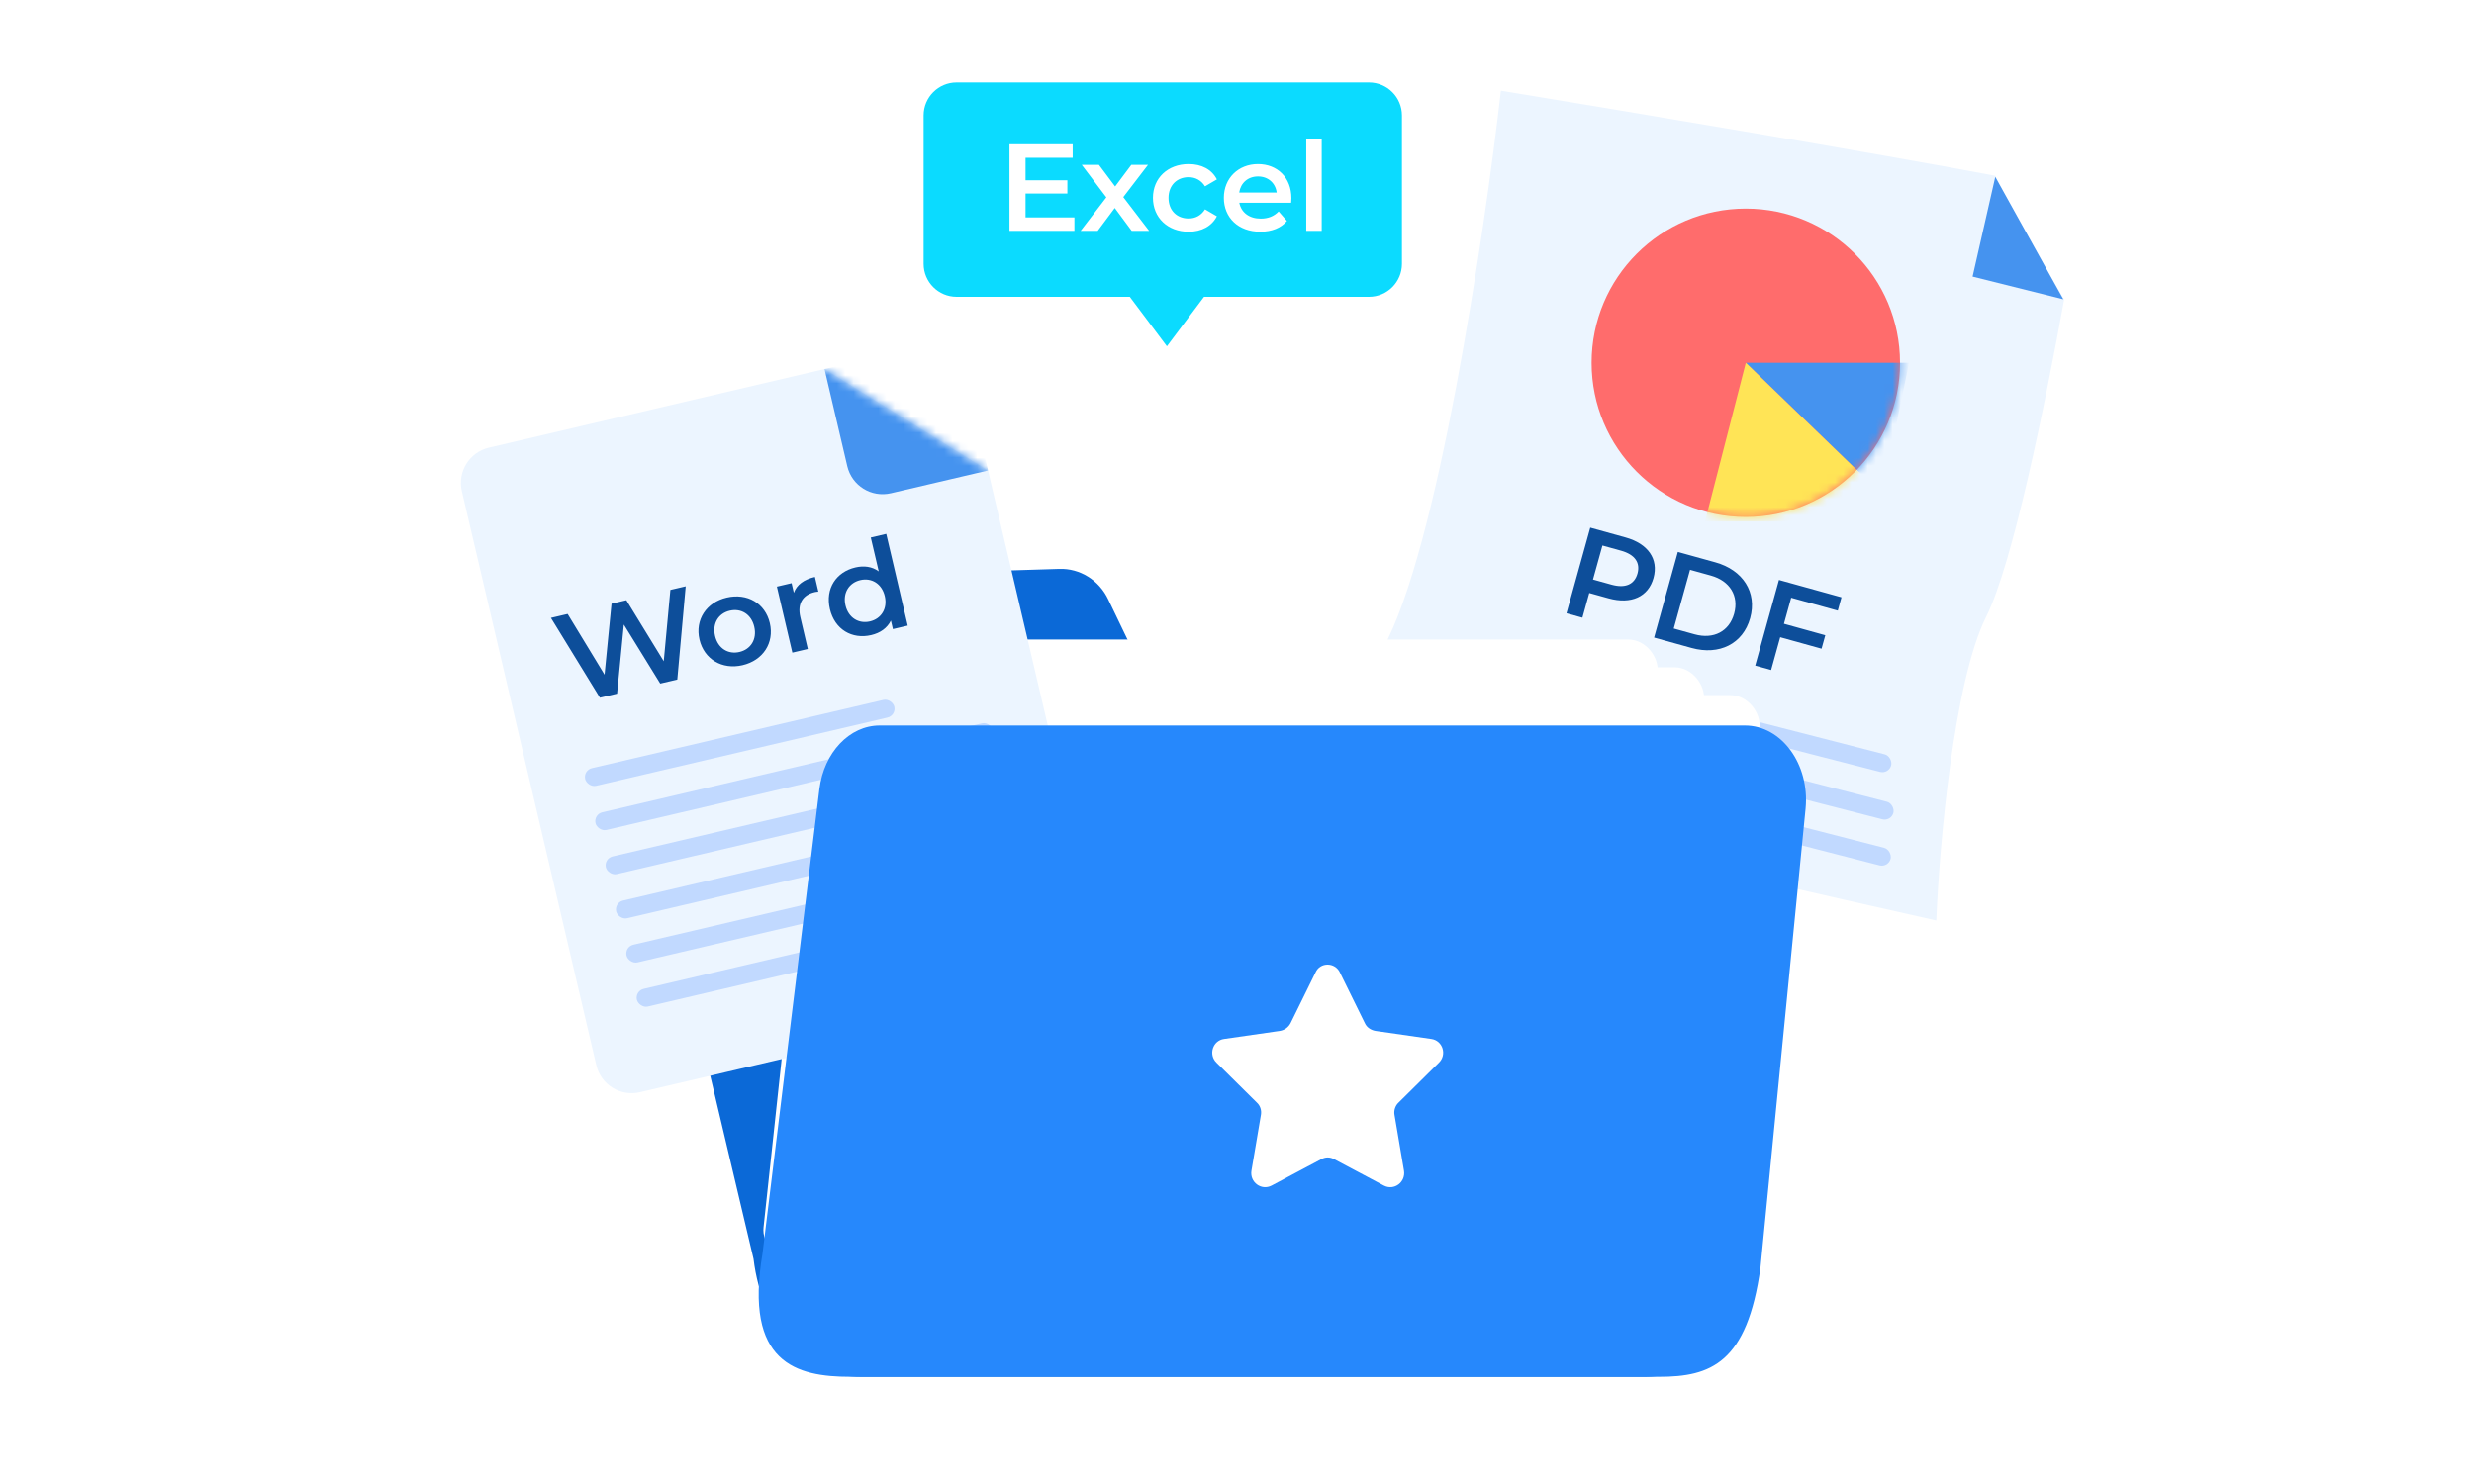 <svg width="300" height="180" viewBox="0 0 300 180" fill="none" xmlns="http://www.w3.org/2000/svg">
<mask id="mask0_288_4083" style="mask-type:alpha" maskUnits="userSpaceOnUse" x="0" y="0" width="300" height="180">
<rect width="300" height="180" fill="#D9D9D9"/>
</mask>
<g mask="url(#mask0_288_4083)">
<path d="M91.374 152.692L74.241 80.193C73.508 77.166 74.47 73.911 76.852 71.985C78.043 71.022 79.463 70.472 80.975 70.472L128.434 69.004C130.954 68.912 133.29 70.38 134.39 72.718L139.108 82.532L199.349 82.578C203.792 82.578 208.419 88.722 207.869 93.858L213 154.251C212.267 161.542 205.854 166.999 199.578 166.999H104.475C97.924 167.091 92.427 161.404 91.374 152.692Z" fill="#0B69D7"/>
<path d="M167.7 78.65C174.3 66.77 179.983 28.6 182 11C198.542 13.714 226.746 18.451 241.95 21.318C243.05 23.65 246.35 29.7 250.307 36.3C247.959 49.263 244.058 68.384 240.85 74.8C236.89 82.72 235.167 102.667 234.8 111.65C222.517 108.9 196.85 103.07 192.45 101.75C188.05 100.43 168.983 96.8 160 95.15C161.467 91.483 165.06 83.05 167.7 78.65Z" fill="#ECF5FF"/>
<path d="M239.2 33.55L241.95 21.45L250.2 36.3L239.2 33.55Z" fill="#4593EF"/>
<circle cx="211.7" cy="44" r="18.7" fill="#FF6C6C"/>
<mask id="mask1_288_4083" style="mask-type:alpha" maskUnits="userSpaceOnUse" x="193" y="25" width="38" height="38">
<circle cx="211.7" cy="44" r="18.7" fill="#FF405C"/>
</mask>
<g mask="url(#mask1_288_4083)">
<path d="M231.5 44H211.7L228.2 59.95L231.5 44Z" fill="#4593EF"/>
<path d="M226.55 63.25H206.75L211.7 44L228.2 59.95L226.55 63.25Z" fill="#FFE456"/>
</g>
<rect x="175.716" y="77.916" width="55.635" height="2.2" rx="1.1" transform="rotate(14.42 175.716 77.916)" fill="#C1D9FF"/>
<rect x="172.705" y="82.821" width="59.024" height="2.2" rx="1.1" transform="rotate(14.42 172.705 82.821)" fill="#C1D9FF"/>
<rect x="170.307" y="87.883" width="61.149" height="2.2" rx="1.1" transform="rotate(14.42 170.307 87.883)" fill="#C1D9FF"/>
<path d="M197.11 65.185L192.836 63.999L189.955 74.387L191.884 74.922L192.716 71.925L195.061 72.575C197.791 73.332 199.874 72.391 200.508 70.106C201.145 67.806 199.841 65.942 197.11 65.185ZM195.424 70.918L193.168 70.292L194.313 66.167L196.568 66.792C198.26 67.261 198.926 68.261 198.564 69.567C198.201 70.873 197.116 71.387 195.424 70.918ZM200.578 77.333L205.119 78.593C208.488 79.527 211.364 78.087 212.228 74.971C213.093 71.854 211.368 69.139 208 68.205L203.459 66.945L200.578 77.333ZM202.96 76.236L204.935 69.113L207.458 69.812C209.773 70.454 210.881 72.28 210.284 74.431C209.688 76.583 207.798 77.578 205.483 76.935L202.96 76.236ZM222.854 74.066L223.302 72.448L215.719 70.345L212.838 80.733L214.768 81.268L215.87 77.291L220.886 78.682L221.339 77.05L216.323 75.659L217.2 72.498L222.854 74.066Z" fill="#0D4E9A"/>
<g filter="url(#filter0_d_288_4083)">
<rect width="101.163" height="75.747" rx="4" transform="matrix(1 0 -0.107 0.994 100.263 77.569)" fill="white"/>
</g>
<g filter="url(#filter1_d_288_4083)">
<rect width="101.163" height="56.202" rx="4" transform="matrix(1 0 -0.107 0.994 105.883 80.941)" fill="white"/>
</g>
<g filter="url(#filter2_d_288_4083)">
<rect width="101.163" height="56.202" rx="4" transform="matrix(1 0 -0.107 0.994 112.628 84.313)" fill="white"/>
</g>
<path d="M56.004 59.584C55.449 57.218 56.918 54.851 59.284 54.297L99.982 44.763L119.811 57.065L133.358 114.9C133.913 117.266 132.444 119.633 130.078 120.187L77.598 132.48C75.232 133.035 72.865 131.566 72.311 129.2L56.004 59.584Z" fill="#ECF5FF"/>
<mask id="mask2_288_4083" style="mask-type:alpha" maskUnits="userSpaceOnUse" x="55" y="44" width="79" height="89">
<path d="M56.004 59.584C55.449 57.218 56.918 54.851 59.284 54.297L99.982 44.763L119.811 57.065L133.358 114.9C133.913 117.266 132.444 119.633 130.078 120.187L77.598 132.48C75.232 133.035 72.865 131.566 72.311 129.2L56.004 59.584Z" fill="#D9D9D9"/>
</mask>
<g mask="url(#mask2_288_4083)">
<path d="M99.982 44.763L116.047 41L119.811 57.065L108.03 59.825C105.664 60.379 103.296 58.91 102.742 56.544L99.982 44.763Z" fill="#4593EF"/>
</g>
<rect x="70.709" y="93.422" width="38.5" height="2.2" rx="1.1" transform="rotate(-13.184 70.709 93.422)" fill="#C1D9FF"/>
<rect x="71.963" y="98.777" width="49.5" height="2.2" rx="1.1" transform="rotate(-13.184 71.963 98.777)" fill="#C1D9FF"/>
<rect x="73.218" y="104.132" width="49.5" height="2.2" rx="1.1" transform="rotate(-13.184 73.218 104.132)" fill="#C1D9FF"/>
<rect x="74.472" y="109.487" width="49.5" height="2.2" rx="1.1" transform="rotate(-13.184 74.472 109.487)" fill="#C1D9FF"/>
<rect x="75.726" y="114.842" width="49.5" height="2.2" rx="1.1" transform="rotate(-13.184 75.726 114.842)" fill="#C1D9FF"/>
<rect x="76.981" y="120.197" width="49.5" height="2.2" rx="1.1" transform="rotate(-13.184 76.981 120.197)" fill="#C1D9FF"/>
<path d="M81.292 71.552L80.487 80.203L75.954 72.802L74.155 73.224L73.309 81.837L68.832 74.471L66.808 74.945L72.745 84.626L74.829 84.138L75.648 75.753L80.062 82.912L82.131 82.427L83.151 71.117L81.292 71.552ZM90.041 80.685C92.53 80.102 93.913 77.975 93.352 75.576C92.79 73.177 90.608 71.9 88.119 72.484C85.66 73.059 84.258 75.175 84.82 77.574C85.382 79.974 87.582 81.261 90.041 80.685ZM89.665 79.081C88.315 79.397 87.067 78.661 86.709 77.132C86.351 75.602 87.142 74.389 88.492 74.073C89.856 73.753 91.104 74.489 91.462 76.018C91.82 77.548 91.029 78.761 89.665 79.081ZM96.264 71.904L95.99 70.735L94.206 71.153L96.082 79.159L97.956 78.72L97.046 74.837C96.663 73.203 97.366 72.152 98.791 71.819C98.926 71.787 99.064 71.77 99.236 71.762L98.818 69.977C97.484 70.29 96.607 70.938 96.264 71.904ZM105.593 65.195L106.555 69.304C105.754 68.716 104.758 68.586 103.724 68.828C101.399 69.373 100.051 71.381 100.634 73.87C101.217 76.359 103.321 77.574 105.645 77.03C106.739 76.774 107.581 76.181 108.032 75.269L108.274 76.303L110.073 75.882L107.467 64.756L105.593 65.195ZM105.494 75.373C104.144 75.689 102.882 74.957 102.523 73.427C102.165 71.898 102.971 70.681 104.321 70.365C105.67 70.049 106.933 70.781 107.291 72.311C107.65 73.84 106.843 75.057 105.494 75.373Z" fill="#0D4E9A"/>
<path d="M92.464 152.043L99.363 95.687C99.915 91.288 102.997 88 106.676 88H211.591C216.052 88 219.456 92.723 218.95 98.049L213.477 153.756C211.867 165.333 207.451 167 201.196 167H103.135C96.557 167 90.21 165.333 92.464 152.043Z" fill="#2688FC"/>
<path d="M162.472 117.94L165.509 124.116C165.739 124.627 166.245 124.952 166.797 125.045L173.56 126.02C174.941 126.206 175.493 127.924 174.48 128.899L169.604 133.728C169.19 134.1 169.005 134.703 169.097 135.214L170.248 141.994C170.478 143.387 169.051 144.455 167.809 143.805L161.782 140.601C161.276 140.322 160.724 140.322 160.218 140.601L154.191 143.805C152.949 144.455 151.522 143.387 151.752 141.994L152.903 135.214C152.995 134.657 152.81 134.1 152.396 133.728L147.52 128.899C146.507 127.924 147.059 126.206 148.44 126.02L155.203 125.045C155.755 124.952 156.215 124.627 156.491 124.116L159.528 117.94C160.08 116.687 161.874 116.687 162.472 117.94Z" fill="white"/>
<path fill-rule="evenodd" clip-rule="evenodd" d="M116 10C113.791 10 112 11.791 112 14V32C112 34.209 113.791 36 116 36H137L141.5 42L146 36H166C168.209 36 170 34.209 170 32V14C170 11.791 168.209 10 166 10H116Z" fill="#0BDBFF"/>
<path d="M124.36 26.365V23.47H129.43V21.865H124.36V19.135H130.075V17.5H122.41V28H130.285V26.365H124.36ZM139.347 28L136.212 23.905L139.212 19.99H137.187L135.222 22.615L133.257 19.99H131.172L134.157 23.935L131.037 28H133.107L135.177 25.225L137.232 28H139.347ZM144.142 28.105C145.702 28.105 146.947 27.43 147.562 26.23L146.122 25.39C145.642 26.155 144.922 26.5 144.127 26.5C142.747 26.5 141.697 25.555 141.697 23.995C141.697 22.45 142.747 21.49 144.127 21.49C144.922 21.49 145.642 21.835 146.122 22.6L147.562 21.76C146.947 20.545 145.702 19.9 144.142 19.9C141.607 19.9 139.807 21.595 139.807 23.995C139.807 26.395 141.607 28.105 144.142 28.105ZM156.596 24.04C156.596 21.535 154.886 19.9 152.546 19.9C150.161 19.9 148.406 21.61 148.406 23.995C148.406 26.38 150.146 28.105 152.831 28.105C154.211 28.105 155.336 27.655 156.056 26.8L155.051 25.645C154.481 26.23 153.776 26.515 152.876 26.515C151.481 26.515 150.506 25.765 150.281 24.595H156.566C156.581 24.415 156.596 24.19 156.596 24.04ZM152.546 21.4C153.776 21.4 154.661 22.195 154.811 23.35H150.266C150.446 22.18 151.331 21.4 152.546 21.4ZM158.397 28H160.272V16.87H158.397V28Z" fill="white"/>
</g>
<defs>
<filter id="filter0_d_288_4083" x="84.541" y="69.569" width="124.479" height="91.31" filterUnits="userSpaceOnUse" color-interpolation-filters="sRGB">
<feFlood flood-opacity="0" result="BackgroundImageFix"/>
<feColorMatrix in="SourceAlpha" type="matrix" values="0 0 0 0 0 0 0 0 0 0 0 0 0 0 0 0 0 0 127 0" result="hardAlpha"/>
<feOffset/>
<feGaussianBlur stdDeviation="4"/>
<feComposite in2="hardAlpha" operator="out"/>
<feColorMatrix type="matrix" values="0 0 0 0 0 0 0 0 0 0 0 0 0 0 0 0 0 0 0.08 0"/>
<feBlend mode="normal" in2="BackgroundImageFix" result="effect1_dropShadow_288_4083"/>
<feBlend mode="normal" in="SourceGraphic" in2="effect1_dropShadow_288_4083" result="shape"/>
</filter>
<filter id="filter1_d_288_4083" x="92.259" y="72.941" width="122.382" height="71.877" filterUnits="userSpaceOnUse" color-interpolation-filters="sRGB">
<feFlood flood-opacity="0" result="BackgroundImageFix"/>
<feColorMatrix in="SourceAlpha" type="matrix" values="0 0 0 0 0 0 0 0 0 0 0 0 0 0 0 0 0 0 127 0" result="hardAlpha"/>
<feOffset/>
<feGaussianBlur stdDeviation="4"/>
<feComposite in2="hardAlpha" operator="out"/>
<feColorMatrix type="matrix" values="0 0 0 0 0 0 0 0 0 0 0 0 0 0 0 0 0 0 0.08 0"/>
<feBlend mode="normal" in2="BackgroundImageFix" result="effect1_dropShadow_288_4083"/>
<feBlend mode="normal" in="SourceGraphic" in2="effect1_dropShadow_288_4083" result="shape"/>
</filter>
<filter id="filter2_d_288_4083" x="99.003" y="76.313" width="122.382" height="71.877" filterUnits="userSpaceOnUse" color-interpolation-filters="sRGB">
<feFlood flood-opacity="0" result="BackgroundImageFix"/>
<feColorMatrix in="SourceAlpha" type="matrix" values="0 0 0 0 0 0 0 0 0 0 0 0 0 0 0 0 0 0 127 0" result="hardAlpha"/>
<feOffset/>
<feGaussianBlur stdDeviation="4"/>
<feComposite in2="hardAlpha" operator="out"/>
<feColorMatrix type="matrix" values="0 0 0 0 0 0 0 0 0 0 0 0 0 0 0 0 0 0 0.08 0"/>
<feBlend mode="normal" in2="BackgroundImageFix" result="effect1_dropShadow_288_4083"/>
<feBlend mode="normal" in="SourceGraphic" in2="effect1_dropShadow_288_4083" result="shape"/>
</filter>
</defs>
</svg>
